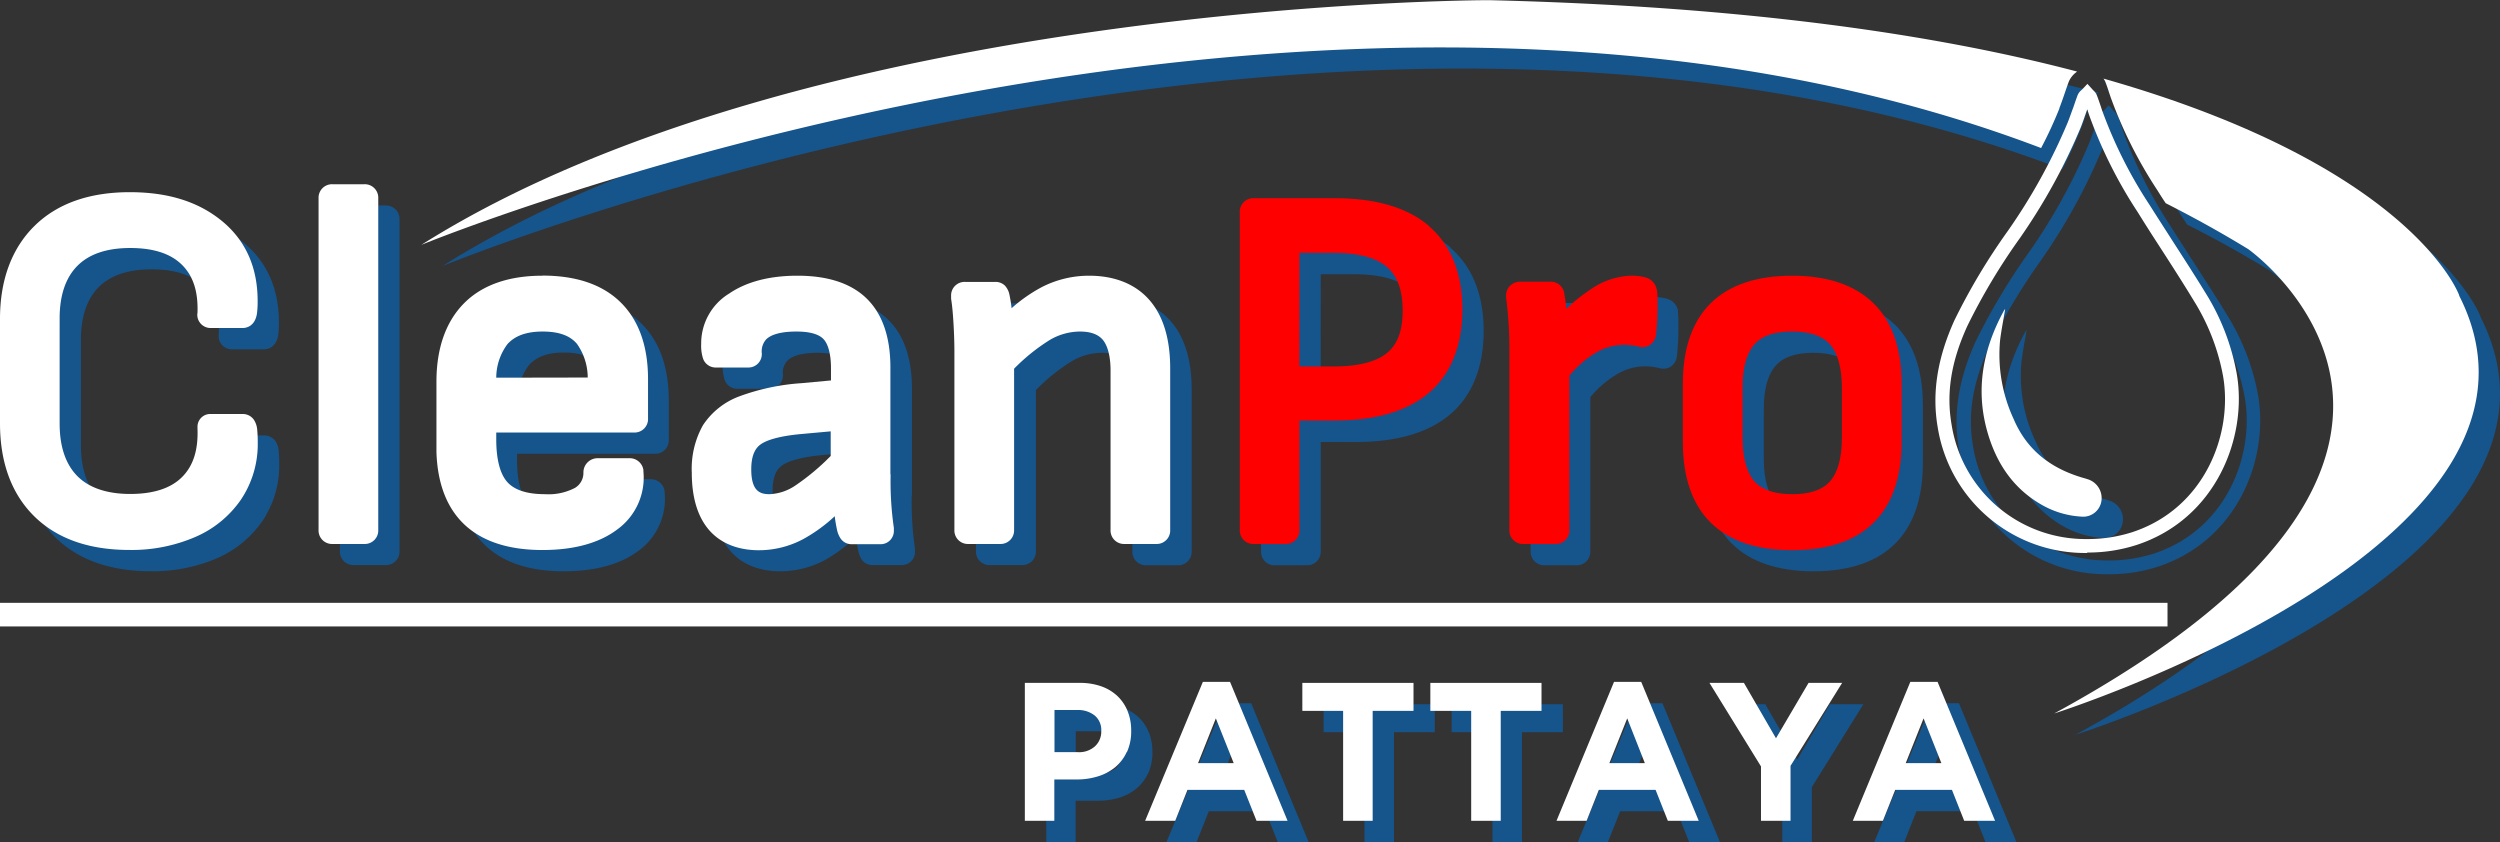 <svg xmlns="http://www.w3.org/2000/svg" viewBox="0 0 446.85 150.52"><rect x="0" y="0" width="446.85" height="150.52" fill="#333333" stroke="none"/><defs><style>.cls-1{fill:#16548c;}.cls-2{fill:#fff;}.cls-3{fill:red;}</style></defs><g id="Слой_2" data-name="Слой 2"><g id="Layer_1" data-name="Layer 1"><path class="cls-1" d="M205.2,138.23a7.75,7.75,0,0,1-2.07,2.71,8.81,8.81,0,0,1-3.09,1.64,12.84,12.84,0,0,1-3.78.54h-4v7.4H187V125.87h9.8a11.23,11.23,0,0,1,3.85.61,8.1,8.1,0,0,1,2.88,1.75,7.72,7.72,0,0,1,1.82,2.69,9.24,9.24,0,0,1,.63,3.47v.07a8.9,8.9,0,0,1-.75,3.77m-4.59-3.73a3.42,3.42,0,0,0-1.15-2.79,4.8,4.8,0,0,0-3.14-1h-4.07v7.54h4.18a4.24,4.24,0,0,0,3.08-1.07,3.6,3.6,0,0,0,1.1-2.66Z"/><path class="cls-1" d="M228.39,150.52,226.2,145H216.06l-2.19,5.53h-5.38l10.28-24.83h4.86l10.28,24.83Zm-7.26-18.31-3.19,8h6.38Z"/><polygon class="cls-1" points="249.16 130.87 249.16 150.52 243.88 150.52 243.88 130.87 236.58 130.87 236.58 125.87 256.45 125.87 256.45 130.87 249.16 130.87"/><polygon class="cls-1" points="272.04 130.87 272.04 150.52 266.77 150.52 266.77 130.87 259.47 130.87 259.47 125.87 279.34 125.87 279.34 130.87 272.04 130.87"/><path class="cls-1" d="M301.92,150.52,299.73,145H289.59l-2.2,5.53H282l10.28-24.83h4.87l10.28,24.83Zm-7.26-18.31-3.19,8h6.37Z"/><polygon class="cls-1" points="323.85 140.69 323.85 150.52 318.57 150.52 318.57 140.8 309.36 125.87 315.52 125.87 321.24 135.76 327.07 125.87 333.06 125.87 323.85 140.69"/><path class="cls-1" d="M354.89,150.52l-2.2-5.53H342.55l-2.19,5.53H335l10.28-24.83h4.86l10.28,24.83Zm-7.27-18.31-3.18,8h6.37Z"/><path class="cls-1" d="M371.9,23.13c.33-.83.62-1.69.93-2.6.24-.71.48-1.41.74-2.11a4,4,0,0,1,1.22-1.65l.25-.21C350,10,316,4.92,269.9,3.81c0,0-121.42,0-190.81,43.74,0,0,161.07-66.16,289.52-17.31a77.1,77.1,0,0,0,3.29-7.11"/><path class="cls-1" d="M443.37,56.6s-8.16-23-63.58-38.74a2.55,2.55,0,0,1,.31.54c.25.65.47,1.31.69,2l.25.74a78.79,78.79,0,0,0,8.32,16.58l1.55,2.41c5,2.53,9.91,5.25,14.75,8.2,0,0,51.28,36.21-34.69,83,0,0,95-30.17,72.4-74.67"/><path class="cls-1" d="M376.87,102.64h-.09a26.67,26.67,0,0,1-26.66-22.49c-1.05-6.11-.06-12.36,3-19.1a112.92,112.92,0,0,1,9.49-15.89,103.38,103.38,0,0,0,10.78-19.51c.34-.87.66-1.8,1-2.69.24-.68.47-1.37.73-2.05a2.35,2.35,0,0,1,.71-.95l.13-.12.94-1,.9,1,.13.13a2.56,2.56,0,0,1,.66.9c.25.63.46,1.27.66,1.89.09.25.17.5.26.76A80,80,0,0,0,388,40.47c1.32,2.1,2.69,4.22,4,6.27,2,3.11,4.1,6.33,6.07,9.56a41,41,0,0,1,5.53,14.3c2,11.37-3.63,26-17.88,30.68a28,28,0,0,1-8.84,1.36m0-79.18c0,.1-.07.2-.1.31-.32.92-.64,1.87-1,2.8a105.89,105.89,0,0,1-11,20,111.14,111.14,0,0,0-9.28,15.52c-2.91,6.36-3.82,12-2.84,17.65a24.21,24.21,0,0,0,24.21,20.43h0a26.12,26.12,0,0,0,8.15-1.24c12.92-4.26,18-17.55,16.21-27.89a38.47,38.47,0,0,0-5.21-13.44c-1.95-3.2-4-6.4-6-9.5-1.33-2.06-2.71-4.18-4-6.29a82.14,82.14,0,0,1-8.72-17.44l-.27-.78a.56.56,0,0,0,0-.12"/><path class="cls-1" d="M362.22,59.08c-.08.06-.14.08-.16.13-3.81,6.91-5.22,14.16-3,21.88,1.55,5.38,4.45,9.84,9.39,12.77a16,16,0,0,0,7.4,2.28,3.29,3.29,0,0,0,3.57-2.8A3.5,3.5,0,0,0,377,89.47c-.41-.14-.83-.25-1.24-.37-5.52-1.7-9.68-4.93-12-10.37a27.29,27.29,0,0,1-2.43-14.15c.22-1.84.59-3.66.9-5.5"/><path class="cls-1" d="M39.59,61.56a2.44,2.44,0,0,0,1.93.88h5.65c.52,0,2.24-.2,2.58-2.67a17.11,17.11,0,0,0,.1-2.19c0-6-2.16-10.85-6.43-14.32s-9.69-5.1-16.42-5.1c-7.19,0-12.91,2-17,6S3.81,53.76,3.81,60.8V79.48c0,7,2.06,12.63,6.14,16.62s9.77,6,17,6a28.94,28.94,0,0,0,11.75-2.28,19.15,19.15,0,0,0,8.21-6.7,17.83,17.83,0,0,0,3-10.17,23.76,23.76,0,0,0-.1-2.46,3.71,3.71,0,0,0-.58-1.65,2.44,2.44,0,0,0-2.08-1H41.52a2.29,2.29,0,0,0-2.42,2.35v.25c.16,3.84-.75,6.68-2.77,8.68s-5.13,3-9.24,3S19.75,91.07,17.64,89s-3.17-5.27-3.17-9.39V60.71c0-4.12,1.07-7.28,3.17-9.39s5.29-3.18,9.45-3.18,7.22,1,9.24,3,2.91,4.78,2.78,8.57a2.29,2.29,0,0,0,.48,1.84"/><path class="cls-1" d="M68.91,36.73H63.26a2.41,2.41,0,0,0-2.51,2.53V98.51A2.41,2.41,0,0,0,63.26,101h5.65a2.41,2.41,0,0,0,2.5-2.53V39.26a2.41,2.41,0,0,0-2.5-2.53"/><path class="cls-1" d="M100.72,53.09c-6,0-10.76,1.66-14,4.95s-4.9,8-4.9,14V84.62c.37,11.44,6.92,17.49,18.93,17.49,5.61,0,10.1-1.22,13.33-3.63A11.44,11.44,0,0,0,118.79,88l0-.24a2.47,2.47,0,0,0-2.47-2.1h-5.65A2.54,2.54,0,0,0,108,88.27a3.12,3.12,0,0,1-1.5,2.74,10.24,10.24,0,0,1-5.38,1.13c-3.16,0-5.41-.72-6.7-2.15s-2-4-2-7.65V81.11h24.62a2.41,2.41,0,0,0,2.5-2.53v-7c0-5.91-1.64-10.52-4.87-13.72s-7.94-4.8-14-4.8M92.51,71.31a10.08,10.08,0,0,1,2-6c1.33-1.55,3.39-2.3,6.28-2.3s4.88.73,6.13,2.23c1.1,1.31,1.74,3.33,1.92,6Z"/><path class="cls-1" d="M163,88.59V69.47c0-5.38-1.4-9.5-4.17-12.25s-6.95-4.14-12.42-4.14c-5,0-9.12,1.08-12.22,3.19a10.46,10.46,0,0,0-5,9,7.32,7.32,0,0,0,.32,2.58,2.37,2.37,0,0,0,2.27,1.64h5.74a2.39,2.39,0,0,0,2.42-2.58,3.1,3.1,0,0,1,.76-2.41c.91-.94,2.79-1.44,5.42-1.44,2.36,0,4,.46,4.86,1.37s1.33,2.72,1.33,5.21v2.18l-5.3.48a40.3,40.3,0,0,0-11.07,2.35,13.27,13.27,0,0,0-6.46,5.12,15.84,15.84,0,0,0-2,8.46c0,4.37,1,7.79,3,10.17s5.08,3.71,9,3.71a16.92,16.92,0,0,0,8.08-2.07A28.71,28.71,0,0,0,153,96a24.57,24.57,0,0,0,.43,2.56A4.74,4.74,0,0,0,154,100a2.39,2.39,0,0,0,2,1h5.05a2.36,2.36,0,0,0,2.5-2.44l0-.47a57.82,57.82,0,0,1-.59-9.54m-10.66-7.68v4.4a41.35,41.35,0,0,1-6.39,5.33,8.93,8.93,0,0,1-4.58,1.5c-1.68,0-3.23-.54-3.23-4.44,0-2.16.53-3.6,1.61-4.41.86-.65,2.85-1.51,7.42-1.92Z"/><path class="cls-1" d="M198.52,53.08a18.51,18.51,0,0,0-8.43,2,27.92,27.92,0,0,0-5.48,3.8,21.63,21.63,0,0,0-.44-2.67,3.29,3.29,0,0,0-.73-1.35,2.38,2.38,0,0,0-1.78-.67h-5.3a2.41,2.41,0,0,0-2.51,2.53l0,.53c.16,1,.3,2.44.42,4.26s.17,3.6.17,5.22V98.51A2.41,2.41,0,0,0,177,101h5.66a2.41,2.41,0,0,0,2.5-2.53V69.71a34.38,34.38,0,0,1,6.43-5.16,10.7,10.7,0,0,1,5.32-1.49c1.94,0,3.29.49,4.13,1.51s1.36,2.92,1.36,5.43V98.51a2.42,2.42,0,0,0,2.51,2.53h5.65A2.41,2.41,0,0,0,213,98.51V69.65c0-5.27-1.25-9.38-3.71-12.2s-6.15-4.37-10.8-4.37"/><path class="cls-1" d="M259.27,44.23h0c-3.85-3.31-9.52-5-16.84-5H227.91a2.41,2.41,0,0,0-2.51,2.53V98.51a2.41,2.41,0,0,0,2.51,2.53h5.65a2.42,2.42,0,0,0,2.51-2.53V79h6.36c7.32,0,13-1.7,16.85-5s5.91-8.39,5.91-14.82-2-11.49-5.92-14.87m-23.2,4.71h6c4.44,0,7.68.85,9.63,2.51s2.81,4.27,2.81,7.92c0,3.45-.9,5.89-2.76,7.46s-5.12,2.43-9.51,2.43h-6.18Z"/><path class="cls-1" d="M299.92,55.49a2.71,2.71,0,0,0-1.85-2.05,9.08,9.08,0,0,0-2.87-.36,13.58,13.58,0,0,0-7.3,2.6A27.78,27.78,0,0,0,283.81,59c-.1-.9-.23-1.77-.38-2.58a2.44,2.44,0,0,0-2.58-2.26h-5.3a2.53,2.53,0,0,0-1.68.62A2.37,2.37,0,0,0,273,56.6l0,.4a71.08,71.08,0,0,1,.59,9.43V98.51a2.41,2.41,0,0,0,2.51,2.53h5.65a2.41,2.41,0,0,0,2.5-2.53V71a18,18,0,0,1,4.59-4,9.8,9.8,0,0,1,5-1.52,10.74,10.74,0,0,1,2.69.3,2.53,2.53,0,0,0,2.07-.23,2.6,2.6,0,0,0,1.13-1.88,45.68,45.68,0,0,0,.27-5.1c0-1.21,0-2.17-.09-2.83Z"/><path class="cls-1" d="M338.63,58c-3.34-3.24-8.22-4.89-14.48-4.89-12.79,0-19.55,6.69-19.55,19.34V82.78c0,12.65,6.76,19.33,19.55,19.33s19.54-6.68,19.54-19.33V72.42c0-6.33-1.7-11.19-5.06-14.45M315.26,73.13c0-3.56.71-6.17,2.12-7.76s3.62-2.31,6.77-2.31,5.41.78,6.77,2.31,2.11,4.2,2.11,7.76v8.94c0,3.56-.71,6.17-2.11,7.76s-3.63,2.31-6.77,2.31-5.43-.78-6.77-2.31-2.12-4.2-2.12-7.76Z"/><rect class="cls-2" y="107.75" width="387.42" height="4.22"/><path class="cls-2" d="M201.39,134.42a7.67,7.67,0,0,1-2.07,2.72,9,9,0,0,1-3.08,1.63,12.58,12.58,0,0,1-3.79.55h-4v7.39h-5.27V122.06H193a11.28,11.28,0,0,1,3.86.62,8.17,8.17,0,0,1,2.88,1.74,7.69,7.69,0,0,1,1.81,2.69,9.28,9.28,0,0,1,.64,3.47v.07a8.87,8.87,0,0,1-.76,3.77m-4.59-3.73a3.38,3.38,0,0,0-1.15-2.78,4.72,4.72,0,0,0-3.13-1h-4.08v7.53h4.18a4.2,4.2,0,0,0,3.08-1.07,3.55,3.55,0,0,0,1.1-2.66Z"/><path class="cls-2" d="M224.59,146.71l-2.2-5.53H212.25l-2.19,5.53h-5.38L215,121.88h4.86l10.28,24.83Zm-7.27-18.31-3.18,8h6.37Z"/><polygon class="cls-2" points="245.35 127.06 245.35 146.71 240.07 146.71 240.07 127.06 232.78 127.06 232.78 122.06 252.65 122.06 252.65 127.06 245.35 127.06"/><polygon class="cls-2" points="268.24 127.06 268.24 146.71 262.96 146.71 262.96 127.06 255.66 127.06 255.66 122.06 275.53 122.06 275.53 127.06 268.24 127.06"/><path class="cls-2" d="M298.11,146.71l-2.19-5.53H285.78l-2.19,5.53h-5.38l10.28-24.83h4.86l10.28,24.83Zm-7.26-18.31-3.19,8H294Z"/><polygon class="cls-2" points="320.04 136.89 320.04 146.71 314.76 146.71 314.76 136.99 305.55 122.06 311.71 122.06 317.44 131.96 323.26 122.06 329.26 122.06 320.04 136.89"/><path class="cls-2" d="M351.08,146.71l-2.19-5.53H338.75l-2.2,5.53h-5.38l10.28-24.83h4.87l10.28,24.83Zm-7.26-18.31-3.19,8H347Z"/><path class="cls-2" d="M368.09,19.33c.33-.84.63-1.7.94-2.61.24-.7.48-1.41.74-2.11A4.08,4.08,0,0,1,371,13a2.65,2.65,0,0,1,.26-.21c-25-6.58-59-11.65-105.14-12.76,0,0-121.43,0-190.82,43.74,0,0,161.08-66.16,289.53-17.31a75.66,75.66,0,0,0,3.28-7.1"/><path class="cls-2" d="M439.56,52.79s-8.16-23-63.58-38.74a2.82,2.82,0,0,1,.31.54c.26.65.48,1.31.7,2l.25.74a78.7,78.7,0,0,0,8.31,16.58c.51.81,1,1.61,1.55,2.41,5,2.54,9.92,5.25,14.75,8.21,0,0,51.29,36.2-34.69,83,0,0,95-30.17,72.4-74.67"/><path class="cls-2" d="M373.06,98.84H373a26.67,26.67,0,0,1-26.66-22.5c-1.05-6.11-.05-12.36,3-19.1a111.82,111.82,0,0,1,9.48-15.88,103.45,103.45,0,0,0,10.78-19.51c.35-.88.66-1.8,1-2.69.23-.69.47-1.38.72-2.06a2.34,2.34,0,0,1,.72-1l.12-.11.94-1,.91,1,.12.13a2.41,2.41,0,0,1,.66.91c.25.63.46,1.26.67,1.88l.25.76a80.49,80.49,0,0,0,8.48,16.92c1.32,2.09,2.69,4.21,4,6.26,2,3.11,4.09,6.33,6.06,9.56a40.93,40.93,0,0,1,5.53,14.31c2,11.36-3.63,26-17.87,30.68a28.33,28.33,0,0,1-8.85,1.36m0-79.19c0,.1-.08.21-.11.31-.32.92-.64,1.87-1,2.8a105.59,105.59,0,0,1-11,20,110.3,110.3,0,0,0-9.28,15.53c-2.92,6.36-3.82,12-2.85,17.64A24.22,24.22,0,0,0,373,96.35h0a25.92,25.92,0,0,0,8.15-1.24c12.92-4.26,18-17.55,16.2-27.89a38.62,38.62,0,0,0-5.21-13.44c-1.94-3.2-4-6.4-6-9.5-1.33-2.05-2.7-4.18-4-6.29a82.41,82.41,0,0,1-8.73-17.43c-.09-.26-.17-.52-.26-.78a.93.93,0,0,1,0-.13"/><path class="cls-2" d="M358.41,55.27c-.07.06-.14.08-.16.13-3.8,6.91-5.22,14.17-3,21.88,1.55,5.38,4.45,9.85,9.38,12.77a16.08,16.08,0,0,0,7.41,2.29,3.29,3.29,0,0,0,3.57-2.81,3.53,3.53,0,0,0-2.45-3.87c-.41-.14-.82-.24-1.23-.37-5.52-1.7-9.68-4.93-12-10.37a27.35,27.35,0,0,1-2.43-14.14c.23-1.84.6-3.67.9-5.51"/><path class="cls-2" d="M35.79,57.75a2.4,2.4,0,0,0,1.93.88h5.65c.51,0,2.23-.19,2.57-2.67a16.62,16.62,0,0,0,.11-2.19c0-6-2.17-10.84-6.43-14.31s-9.69-5.11-16.42-5.11c-7.19,0-12.92,2-17,6S0,50,0,57V75.67c0,7,2.07,12.63,6.14,16.63s9.78,6,17,6A28.71,28.71,0,0,0,34.86,96a19,19,0,0,0,8.21-6.7,17.79,17.79,0,0,0,3-10.17,23.51,23.51,0,0,0-.11-2.46A3.75,3.75,0,0,0,45.36,75a2.42,2.42,0,0,0-2.08-1H37.72a2.28,2.28,0,0,0-2.42,2.35v.25c.15,3.84-.76,6.68-2.78,8.69s-5.13,3-9.24,3-7.34-1.07-9.44-3.18-3.18-5.28-3.18-9.39V56.9c0-4.11,1.07-7.27,3.18-9.39s5.28-3.18,9.44-3.18,7.22,1,9.24,3,2.91,4.79,2.78,8.57a2.26,2.26,0,0,0,.49,1.84"/><path class="cls-2" d="M65.1,32.93H59.45a2.41,2.41,0,0,0-2.51,2.53V94.7a2.41,2.41,0,0,0,2.51,2.53H65.1a2.41,2.41,0,0,0,2.51-2.53V35.46a2.41,2.41,0,0,0-2.51-2.53"/><path class="cls-2" d="M96.92,49.28c-6,0-10.77,1.67-14,4.95s-4.91,8-4.91,14V80.82c.38,11.44,6.92,17.49,18.94,17.49,5.61,0,10.09-1.22,13.32-3.63A11.44,11.44,0,0,0,115,84.24l0-.25a2.47,2.47,0,0,0-2.47-2.09h-5.65a2.54,2.54,0,0,0-2.6,2.56,3.1,3.1,0,0,1-1.5,2.74,10.19,10.19,0,0,1-5.38,1.13c-3.15,0-5.41-.72-6.7-2.14s-2-4-2-7.66V77.31h24.62a2.41,2.41,0,0,0,2.51-2.53v-7c0-5.9-1.64-10.52-4.88-13.72s-7.93-4.8-14-4.8M88.7,67.51a10.09,10.09,0,0,1,2-6C92.06,60,94.11,59.26,97,59.26s4.89.72,6.14,2.22a10.47,10.47,0,0,1,1.91,6Z"/><path class="cls-2" d="M159.15,84.78V65.66c0-5.37-1.41-9.49-4.18-12.24s-6.95-4.14-12.41-4.14c-5,0-9.12,1.07-12.23,3.19a10.44,10.44,0,0,0-5,9,7.48,7.48,0,0,0,.32,2.58A2.38,2.38,0,0,0,128,65.69h5.74a2.39,2.39,0,0,0,2.42-2.58,3.21,3.21,0,0,1,.76-2.42c.91-.94,2.79-1.43,5.43-1.43,2.36,0,4,.45,4.85,1.36s1.33,2.72,1.33,5.22V68l-5.29.49a39.65,39.65,0,0,0-11.08,2.35A13.3,13.3,0,0,0,125.65,76a15.88,15.88,0,0,0-2,8.47c0,4.36,1,7.78,3,10.16s5.08,3.72,9,3.72a16.82,16.82,0,0,0,8.08-2.08,28.1,28.1,0,0,0,5.47-4,25,25,0,0,0,.44,2.57,4.44,4.44,0,0,0,.62,1.43,2.36,2.36,0,0,0,2,1h5a2.37,2.37,0,0,0,2.51-2.44l0-.47a58.05,58.05,0,0,1-.58-9.54M148.48,77.1v4.4a41.35,41.35,0,0,1-6.39,5.33,8.8,8.8,0,0,1-4.57,1.5c-1.68,0-3.24-.54-3.24-4.44,0-2.16.53-3.6,1.61-4.41.86-.65,2.85-1.5,7.42-1.91Z"/><path class="cls-2" d="M194.72,49.28a18.52,18.52,0,0,0-8.44,2,27.53,27.53,0,0,0-5.47,3.81,24,24,0,0,0-.44-2.68,3.49,3.49,0,0,0-.74-1.35,2.39,2.39,0,0,0-1.78-.67h-5.3A2.41,2.41,0,0,0,170,52.88l0,.53c.17,1,.31,2.44.42,4.26s.17,3.6.17,5.22V94.7a2.41,2.41,0,0,0,2.51,2.53h5.65a2.42,2.42,0,0,0,2.51-2.53V65.9a34.47,34.47,0,0,1,6.42-5.16,10.75,10.75,0,0,1,5.33-1.48c1.93,0,3.28.49,4.12,1.5s1.37,2.92,1.37,5.44V94.7a2.41,2.41,0,0,0,2.5,2.53h5.66a2.41,2.41,0,0,0,2.5-2.53V65.84c0-5.27-1.24-9.37-3.7-12.2s-6.16-4.36-10.8-4.36"/><path class="cls-3" d="M255.47,40.43h0c-3.86-3.31-9.53-5-16.85-5H224.1A2.41,2.41,0,0,0,221.6,38V94.7a2.41,2.41,0,0,0,2.5,2.53h5.65a2.41,2.41,0,0,0,2.51-2.53V75.16h6.36c7.33,0,13-1.7,16.85-5s5.91-8.39,5.91-14.82-2-11.48-5.91-14.86m-23.21,4.71h6c4.45,0,7.68.84,9.63,2.51s2.82,4.26,2.82,7.91c0,3.46-.9,5.9-2.77,7.46s-5.11,2.43-9.5,2.43h-6.19Z"/><path class="cls-3" d="M296.11,51.69a2.73,2.73,0,0,0-1.84-2.06,9.5,9.5,0,0,0-2.88-.35,13.53,13.53,0,0,0-7.29,2.59A26.84,26.84,0,0,0,280,55.2c-.11-.91-.24-1.77-.38-2.58A2.45,2.45,0,0,0,277,50.35h-5.3a2.5,2.5,0,0,0-1.67.62,2.35,2.35,0,0,0-.83,1.82v.4a71.19,71.19,0,0,1,.59,9.43V94.7a2.41,2.41,0,0,0,2.51,2.53H278a2.41,2.41,0,0,0,2.51-2.53V67.14a18.11,18.11,0,0,1,4.58-4,9.94,9.94,0,0,1,5-1.51,10.65,10.65,0,0,1,2.68.29,2.45,2.45,0,0,0,2.07-.23A2.57,2.57,0,0,0,296,59.86a45.94,45.94,0,0,0,.27-5.1c0-1.22,0-2.17-.09-2.84Z"/><path class="cls-3" d="M334.82,54.16c-3.34-3.24-8.21-4.88-14.48-4.88-12.79,0-19.55,6.68-19.55,19.33V79c0,12.65,6.76,19.34,19.55,19.34S339.89,91.62,339.89,79V68.61c0-6.33-1.71-11.19-5.07-14.45M311.46,69.32c0-3.56.71-6.17,2.11-7.76s3.63-2.31,6.77-2.31,5.42.78,6.77,2.31,2.11,4.2,2.11,7.76v8.94c0,3.56-.71,6.17-2.11,7.76s-3.63,2.31-6.77,2.31-5.42-.78-6.77-2.31-2.11-4.2-2.11-7.76Z"/></g></g></svg>